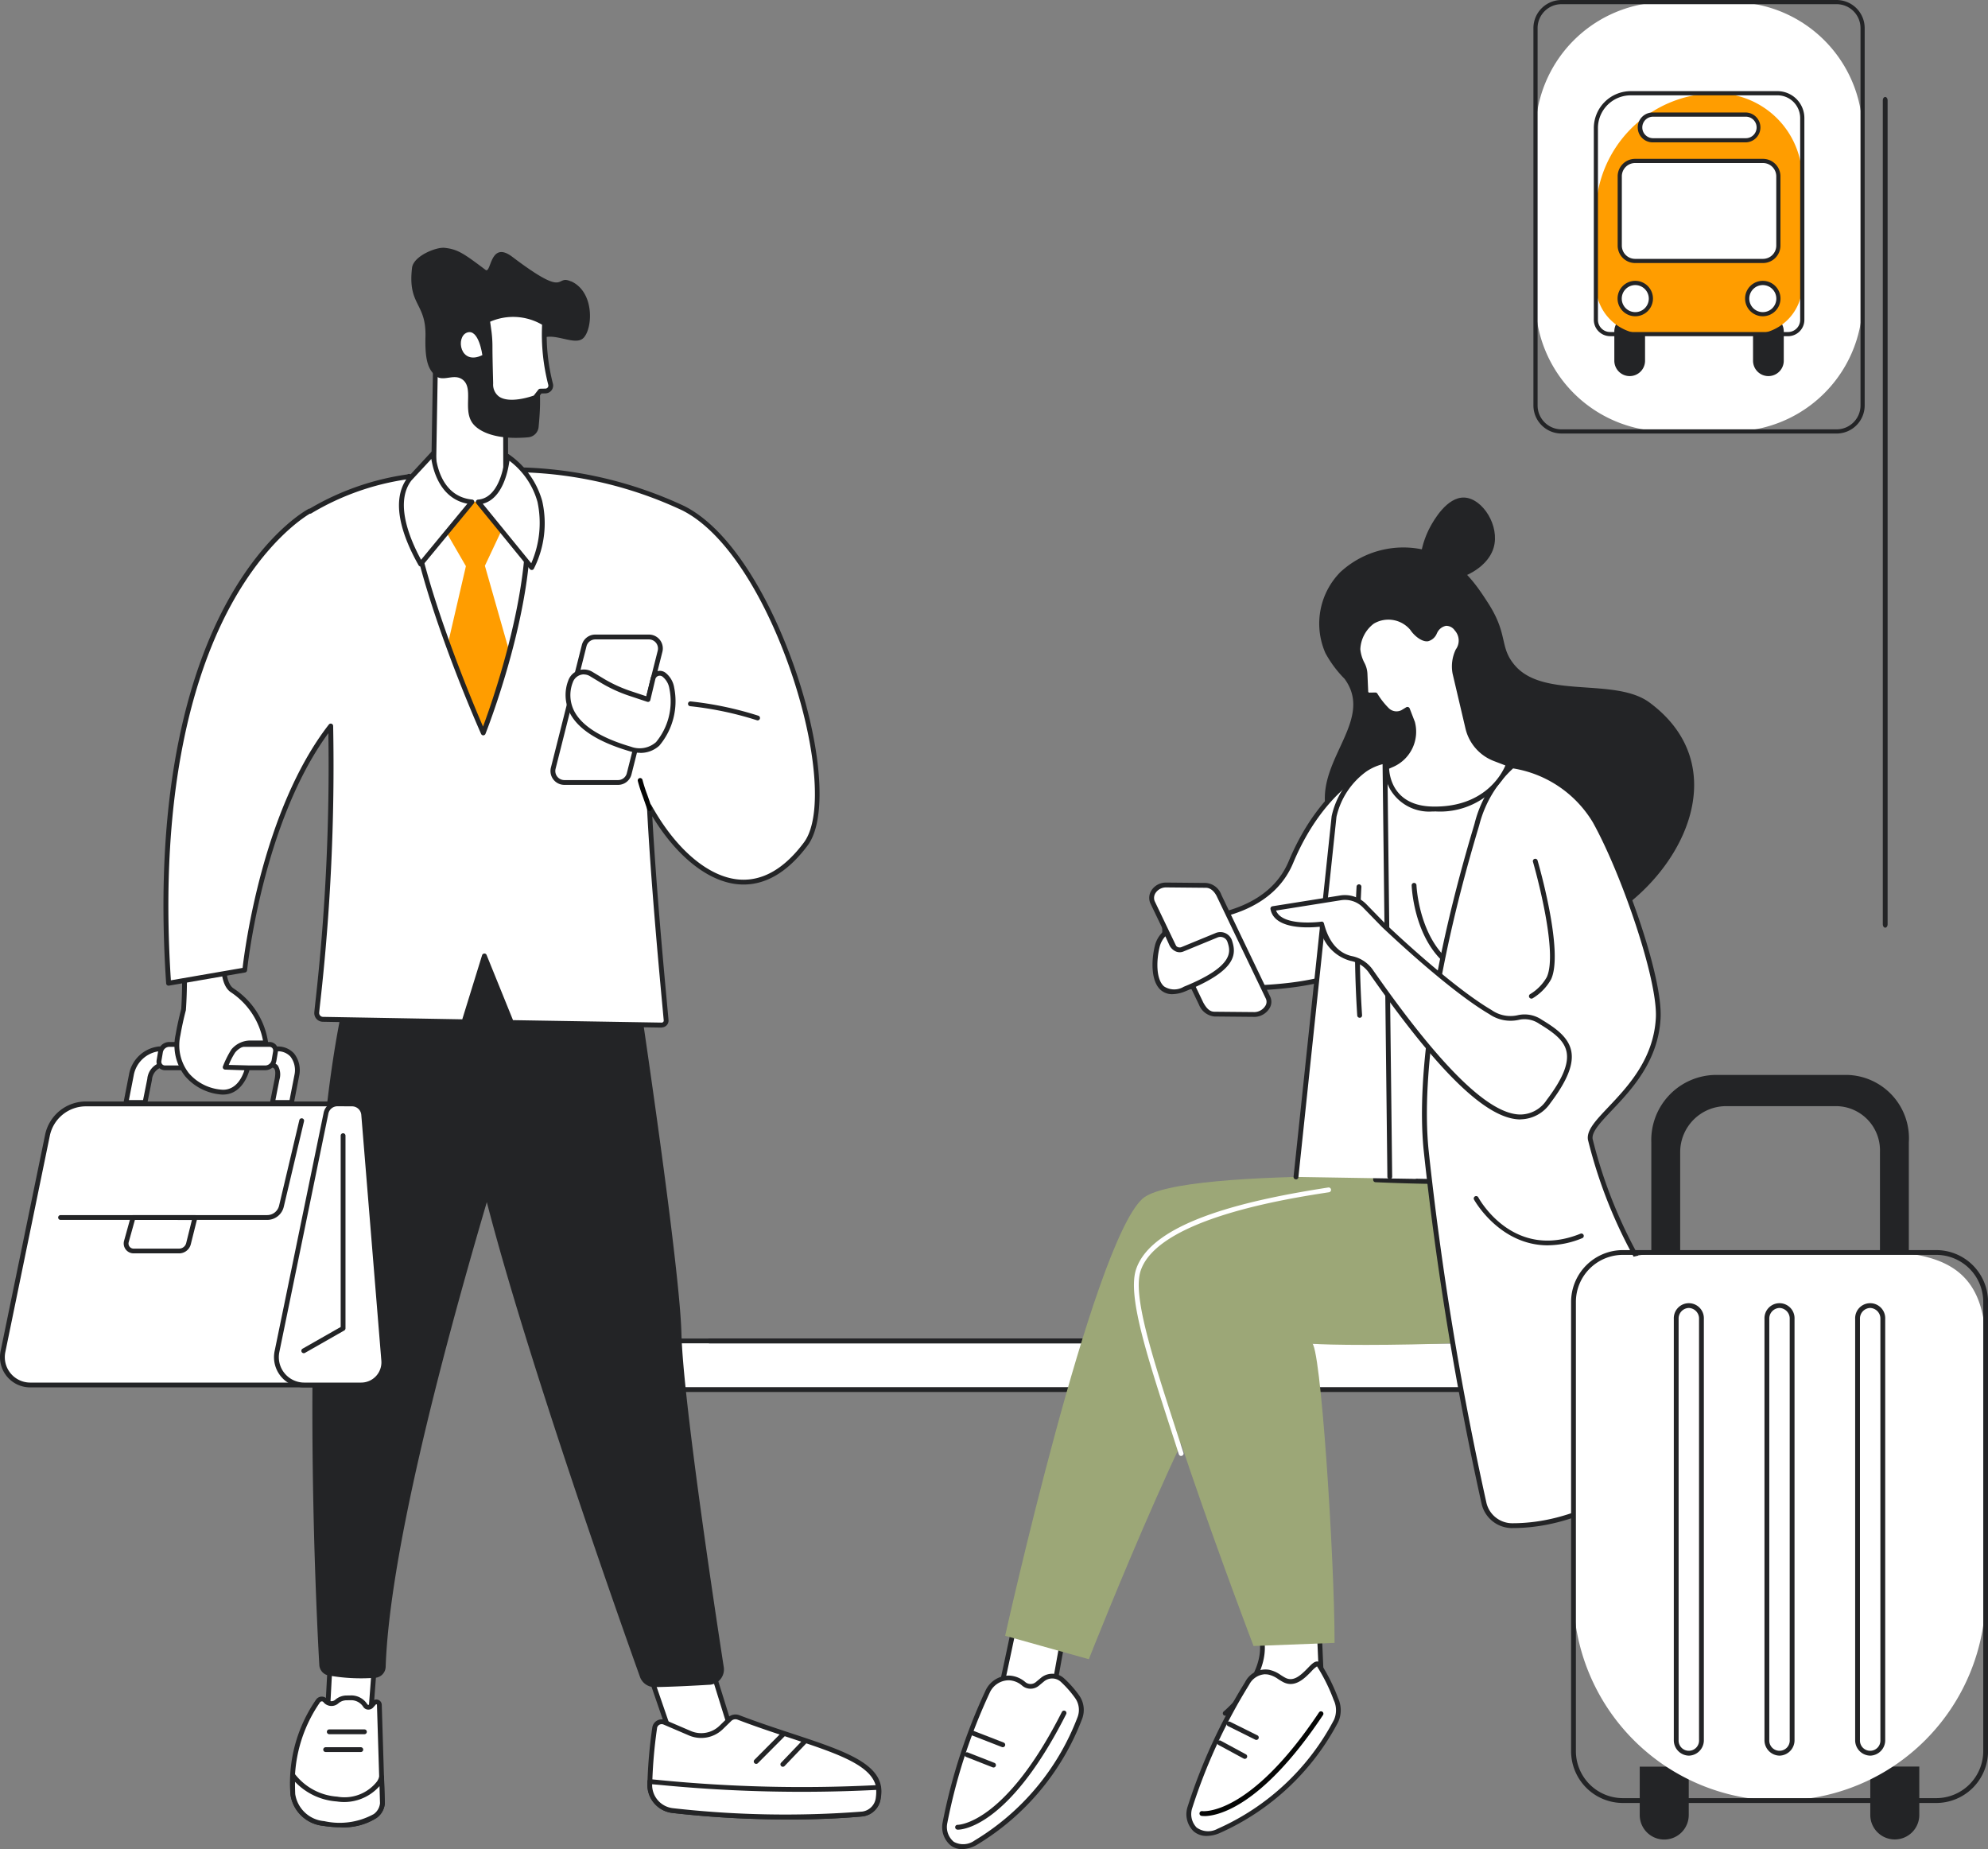 <svg xmlns="http://www.w3.org/2000/svg" width="153.077" height="142.375" viewBox="0 0 153.077 142.375">
  <rect x="0" y="0" width="153.077" height="142.375" fill="#808080" stroke="none"/>
  <g id="Group_14453" data-name="Group 14453" transform="translate(0 0)">
    <g id="Group_14595" data-name="Group 14595" transform="translate(0 0)">
      <path id="Path_1295" data-name="Path 1295" d="M394.57,84.268c-.1,0-.185-.112-.185-.25V20.558c0-.138.083-.25.185-.25s.185.112.185.25v63.46c0,.138-.083.25-.185.25" transform="translate(-249.408 -12.843)" fill="#232426"/>
      <rect id="Rectangle_296" data-name="Rectangle 296" width="103.492" height="3.744" transform="translate(49.225 103.246)" fill="#fff"/>
      <path id="Path_1296" data-name="Path 1296" d="M237.1,284.473H133.605a.181.181,0,0,1-.176-.185v-3.744a.181.181,0,0,1,.176-.185H237.1a.181.181,0,0,1,.176.185v3.744a.181.181,0,0,1-.176.185M133.781,284.1H236.921v-3.374H133.781Z" transform="translate(-84.38 -177.298)" fill="#232426"/>
      <path id="Path_1297" data-name="Path 1297" d="M210.223,280.729H148.306a.185.185,0,1,1,0-.371h61.916a.185.185,0,1,1,0,.371" transform="translate(-93.671 -177.298)" fill="#232426"/>
      <path id="Path_1298" data-name="Path 1298" d="M336.77,33.494h-5.08A10.053,10.053,0,0,1,321.637,23.44V10.49A10.053,10.053,0,0,1,331.69.437h5.08A10.053,10.053,0,0,1,346.823,10.49V23.44A10.053,10.053,0,0,1,336.77,33.494" transform="translate(-203.402 -0.276)" fill="#fff"/>
      <path id="Path_1299" data-name="Path 1299" d="M344.546,33.377H323.36a2.163,2.163,0,0,1-2.161-2.161V2.16A2.163,2.163,0,0,1,323.36,0h21.186a2.163,2.163,0,0,1,2.16,2.161V31.217a2.163,2.163,0,0,1-2.16,2.161M323.36.321a1.841,1.841,0,0,0-1.839,1.839V31.217a1.841,1.841,0,0,0,1.839,1.839h21.186a1.841,1.841,0,0,0,1.839-1.839V2.16A1.841,1.841,0,0,0,344.546.321Z" transform="translate(-203.125 0.001)" fill="#232426"/>
      <path id="Path_1300" data-name="Path 1300" d="M339.331,70.815h0a1.183,1.183,0,0,1-1.183-1.183v-2.26a1.183,1.183,0,1,1,2.366,0v2.26a1.183,1.183,0,0,1-1.183,1.183" transform="translate(-213.844 -41.858)" fill="#232426"/>
      <path id="Path_1301" data-name="Path 1301" d="M368.387,70.815h0a1.183,1.183,0,0,1-1.183-1.183v-2.26a1.183,1.183,0,1,1,2.366,0v2.26a1.183,1.183,0,0,1-1.183,1.183" transform="translate(-232.219 -41.858)" fill="#232426"/>
      <path id="Path_1302" data-name="Path 1302" d="M346.374,38.071h-8.3a3.8,3.8,0,0,1-3.8-3.8V28.812a9.284,9.284,0,0,1,9.284-9.284h0a6.61,6.61,0,0,1,6.609,6.61v8.138a3.8,3.8,0,0,1-3.795,3.8" transform="translate(-211.394 -12.349)" fill="#ff9d00"/>
      <path id="Path_1303" data-name="Path 1303" d="M348.8,37.955H335.1a1.259,1.259,0,0,1-1.257-1.257V21.933a2.846,2.846,0,0,1,2.843-2.843h11.3a2.073,2.073,0,0,1,2.07,2.07V36.7a1.259,1.259,0,0,1-1.257,1.257M336.681,19.412a2.524,2.524,0,0,0-2.521,2.521V36.7a.937.937,0,0,0,.936.936h13.7a.937.937,0,0,0,.936-.936V21.16a1.751,1.751,0,0,0-1.749-1.749Z" transform="translate(-211.118 -12.072)" fill="#232426"/>
      <path id="Path_1304" data-name="Path 1304" d="M350.313,41.408h-9.848a1.182,1.182,0,0,1-1.182-1.182V34.892a1.182,1.182,0,0,1,1.182-1.183h9.848a1.182,1.182,0,0,1,1.182,1.183v5.335a1.182,1.182,0,0,1-1.182,1.182" transform="translate(-214.561 -21.317)" fill="#fff"/>
      <path id="Path_1305" data-name="Path 1305" d="M350.037,41.292h-9.848a1.345,1.345,0,0,1-1.343-1.343V34.614a1.345,1.345,0,0,1,1.343-1.343h9.848a1.345,1.345,0,0,1,1.343,1.343v5.335a1.345,1.345,0,0,1-1.343,1.343m-9.848-7.7a1.023,1.023,0,0,0-1.022,1.022v5.335a1.023,1.023,0,0,0,1.022,1.022h9.848a1.023,1.023,0,0,0,1.022-1.022V34.614a1.023,1.023,0,0,0-1.022-1.022Z" transform="translate(-214.285 -21.04)" fill="#232426"/>
      <path id="Path_1306" data-name="Path 1306" d="M351.62,25.98h-7.145a.988.988,0,1,1,0-1.977h7.145a.988.988,0,1,1,0,1.977" transform="translate(-217.219 -15.179)" fill="#fff"/>
      <path id="Path_1307" data-name="Path 1307" d="M351.344,25.863H344.2a1.149,1.149,0,0,1,0-2.3h7.146a1.149,1.149,0,0,1,0,2.3M344.2,23.887a.828.828,0,0,0,0,1.655h7.146a.828.828,0,1,0,0-1.655Z" transform="translate(-216.943 -14.902)" fill="#232426"/>
      <path id="Path_1308" data-name="Path 1308" d="M341.671,60.468a1.2,1.2,0,1,1-1.2-1.2,1.2,1.2,0,0,1,1.2,1.2" transform="translate(-214.552 -37.48)" fill="#fff"/>
      <path id="Path_1309" data-name="Path 1309" d="M340.193,61.553a1.363,1.363,0,1,1,1.362-1.362,1.364,1.364,0,0,1-1.362,1.362m0-2.4a1.041,1.041,0,1,0,1.041,1.041,1.042,1.042,0,0,0-1.041-1.041" transform="translate(-214.276 -37.203)" fill="#232426"/>
      <path id="Path_1310" data-name="Path 1310" d="M368.385,60.468a1.2,1.2,0,1,1-1.2-1.2,1.2,1.2,0,0,1,1.2,1.2" transform="translate(-231.446 -37.48)" fill="#fff"/>
      <path id="Path_1311" data-name="Path 1311" d="M366.907,61.553a1.363,1.363,0,1,1,1.362-1.362,1.364,1.364,0,0,1-1.362,1.362m0-2.4a1.041,1.041,0,1,0,1.041,1.041,1.043,1.043,0,0,0-1.041-1.041" transform="translate(-231.17 -37.203)" fill="#232426"/>
      <path id="Path_1312" data-name="Path 1312" d="M210.069,336.609c.039.16-1.833,8.723-1.833,8.723l4.3-.72,1.3-7.24Z" transform="translate(-131.688 -212.871)" fill="#fff"/>
      <path id="Path_1313" data-name="Path 1313" d="M207.917,345.2a.185.185,0,0,1-.181-.225c.723-3.309,1.8-8.327,1.829-8.673a.185.185,0,0,1,.222-.192l3.764.763a.185.185,0,0,1,.146.214l-1.3,7.24a.185.185,0,0,1-.152.15l-4.3.72-.031,0m1.985-8.688c-.093.554-.448,2.337-1.745,8.275l3.9-.653L213.3,337.2Z" transform="translate(-131.369 -212.552)" fill="#232426"/>
      <path id="Path_1314" data-name="Path 1314" d="M203.977,351.671a1.859,1.859,0,0,0-1.118-.458,1.788,1.788,0,0,0-1.677,1.084,43.847,43.847,0,0,0-3.269,10.05c-.2,1.334.81,2.419,2.378,1.545a19.186,19.186,0,0,0,8-9.578,1.759,1.759,0,0,0-.214-1.669,8.374,8.374,0,0,0-1.13-1.274,1.176,1.176,0,0,0-1.532-.025l-.4.332a.809.809,0,0,1-1.038-.007" transform="translate(-125.145 -222.018)" fill="#fff"/>
      <path id="Path_1315" data-name="Path 1315" d="M198.914,364.071a1.464,1.464,0,0,1-.842-.253,1.838,1.838,0,0,1-.66-1.82,43.77,43.77,0,0,1,3.283-10.1,1.978,1.978,0,0,1,1.854-1.192,2.046,2.046,0,0,1,1.229.5h0a.627.627,0,0,0,.8.006l.4-.332a1.354,1.354,0,0,1,1.773.03,8.445,8.445,0,0,1,1.156,1.3,1.937,1.937,0,0,1,.237,1.845,19.307,19.307,0,0,1-8.086,9.673,2.365,2.365,0,0,1-1.149.34m3.558-13a1.618,1.618,0,0,0-1.44.976,43.4,43.4,0,0,0-3.254,10,1.475,1.475,0,0,0,.5,1.462,1.5,1.5,0,0,0,1.6-.105,18.918,18.918,0,0,0,7.92-9.482,1.566,1.566,0,0,0-.191-1.494,8.069,8.069,0,0,0-1.1-1.246.985.985,0,0,0-1.291-.019l-.4.332a1,1,0,0,1-1.275-.009,1.656,1.656,0,0,0-1.007-.415h-.06" transform="translate(-124.826 -221.696)" fill="#232426"/>
      <path id="Path_1316" data-name="Path 1316" d="M200.276,367.448h-.021a.185.185,0,0,1,.012-.37c.046,0,3.646-.033,8.027-8.693a.185.185,0,1,1,.331.167c-4.394,8.684-8.012,8.9-8.35,8.9" transform="translate(-126.528 -226.577)" fill="#232426"/>
      <path id="Path_1317" data-name="Path 1317" d="M204.279,368.177a.184.184,0,0,1-.068-.013l-2.039-.8a.185.185,0,1,1,.136-.344l2.039.8a.185.185,0,0,1-.068.358" transform="translate(-127.779 -232.091)" fill="#232426"/>
      <path id="Path_1318" data-name="Path 1318" d="M205.617,363.711a.188.188,0,0,1-.067-.012l-2.392-.931a.185.185,0,1,1,.134-.345l2.392.93a.185.185,0,0,1-.067.358" transform="translate(-128.402 -229.187)" fill="#232426"/>
      <path id="Path_1319" data-name="Path 1319" d="M259.037,336.546a18.854,18.854,0,0,1,.457,2.764c.31,2.822-2.849,5.436-2.849,5.436l7.483-1.009-.286-6.532Z" transform="translate(-162.302 -212.831)" fill="#fff"/>
      <path id="Path_1320" data-name="Path 1320" d="M256.326,344.612a.185.185,0,0,1-.118-.328c.03-.025,3.078-2.584,2.782-5.273a19.993,19.993,0,0,0-.443-2.714.178.178,0,0,1,.019-.185.187.187,0,0,1,.177-.069l4.8.66a.185.185,0,0,1,.16.175l.286,6.532a.185.185,0,0,1-.16.192l-7.482,1.009h-.025m2.64-8.164a24.351,24.351,0,0,1,.392,2.523c.248,2.257-1.591,4.339-2.469,5.193l6.727-.907-.272-6.208Z" transform="translate(-161.983 -212.512)" fill="#232426"/>
      <path id="Path_1321" data-name="Path 1321" d="M256.382,349.733a4,4,0,0,0-1.2-.6,1.585,1.585,0,0,0-1.656.868,43.132,43.132,0,0,0-4.4,9.542c-.348,1.3.53,2.495,2.192,1.824a18.909,18.909,0,0,0,9.066-8.485,2.042,2.042,0,0,0-.022-1.678,13.5,13.5,0,0,0-1.322-2.649c-.387-.437-1.359,1.856-2.654,1.174" transform="translate(-157.497 -220.392)" fill="#fff"/>
      <path id="Path_1322" data-name="Path 1322" d="M250.1,361.431a1.512,1.512,0,0,1-1.03-.371,1.841,1.841,0,0,1-.446-1.88,43.059,43.059,0,0,1,4.424-9.589,1.756,1.756,0,0,1,1.845-.955,2.4,2.4,0,0,1,.906.406c.112.071.228.145.348.208.615.323,1.146-.143,1.727-.74.289-.3.5-.512.725-.512h.008a.332.332,0,0,1,.246.118,13.613,13.613,0,0,1,1.358,2.708,2.194,2.194,0,0,1,.012,1.828,19.029,19.029,0,0,1-9.16,8.571,2.6,2.6,0,0,1-.965.207m4.5-12.45a1.46,1.46,0,0,0-1.23.8,42.674,42.674,0,0,0-4.384,9.494,1.477,1.477,0,0,0,.334,1.507,1.508,1.508,0,0,0,1.61.1,18.639,18.639,0,0,0,8.971-8.4,1.828,1.828,0,0,0-.032-1.529,13.645,13.645,0,0,0-1.278-2.579,2.233,2.233,0,0,0-.446.4c-.5.512-1.254,1.287-2.165.809-.134-.071-.257-.148-.375-.224a2.075,2.075,0,0,0-.769-.353,1.452,1.452,0,0,0-.237-.02" transform="translate(-157.178 -220.074)" fill="#232426"/>
      <path id="Path_1323" data-name="Path 1323" d="M251.619,366.489a1.425,1.425,0,0,1-.211-.013.185.185,0,0,1,.058-.366c.047.007,3.636.419,8.988-7.6a.185.185,0,1,1,.308.205c-4.846,7.266-8.274,7.778-9.143,7.778" transform="translate(-158.891 -226.665)" fill="#050605"/>
      <path id="Path_1324" data-name="Path 1324" d="M257.085,365.947a.185.185,0,0,1-.088-.022l-1.939-1.05a.185.185,0,1,1,.176-.326l1.939,1.05a.185.185,0,0,1-.088.348" transform="translate(-161.236 -230.526)" fill="#232426"/>
      <path id="Path_1325" data-name="Path 1325" d="M259.235,361.99a.184.184,0,0,1-.082-.019l-2.1-1.045a.185.185,0,1,1,.165-.332l2.1,1.045a.185.185,0,0,1-.083.351" transform="translate(-162.496 -228.027)" fill="#232426"/>
      <path id="Path_1326" data-name="Path 1326" d="M250.157,246.559s-26.193-1.137-29.056,1.522c-3.884,3.607-10.557,33.634-10.557,33.634l6.443,1.806s9.707-24.643,12.113-24.643,25.083-.809,25.083-.809Z" transform="translate(-133.147 -155.771)" fill="#9ca777"/>
      <path id="Path_1327" data-name="Path 1327" d="M272.816,244.724s3.454,10.141.705,11.991-22.564,1.692-21.877,1.461,1.772,16.6,1.772,23.079l-6.239.241s-9.943-26.037-8.871-28.945c1.917-5.2,16.676-6.393,21.4-7.088.973-.143,13.11-.739,13.11-.739" transform="translate(-150.653 -154.763)" fill="#9ca777"/>
      <path id="Path_1328" data-name="Path 1328" d="M241.157,269.392a.185.185,0,0,1-.176-.129q-.337-1.051-.666-2.065c-1.839-5.684-3.292-10.173-2.628-12.176,1.254-3.786,9.048-5.407,14.8-6.3a.185.185,0,1,1,.057.366c-3.259.5-13.178,2.038-14.506,6.047-.626,1.888.883,6.549,2.629,11.946q.328,1.013.666,2.066a.185.185,0,0,1-.12.233.189.189,0,0,1-.057.009" transform="translate(-150.209 -157.292)" fill="#fff"/>
      <path id="Path_1329" data-name="Path 1329" d="M278.022,116.542a7.15,7.15,0,0,1,6.546-1.644c2.568.632,3.863,2.634,4.777,4.045,1.615,2.5.835,3.4,2.1,4.849,2.248,2.568,7.7.868,10.354,2.84,6.378,4.738,2.9,12.57-2.752,16.267-3.771,2.465-8.9,1.04-10.295.652-4.235-1.177-11.252-3.484-11.932-8.993-.457-3.7,3.74-6.673,1.485-9.761a8.666,8.666,0,0,1-1.476-1.983,5.648,5.648,0,0,1,1.189-6.272" transform="translate(-174.772 -72.532)" fill="#232426"/>
      <path id="Path_1330" data-name="Path 1330" d="M298.038,110.348c-.965-.705-.354-2.785.263-3.907.232-.421,1.267-2.3,2.629-2.229,1.4.075,2.738,2.191,2.239,3.866-.624,2.1-4,3.1-5.131,2.27" transform="translate(-188.16 -65.902)" fill="#232426"/>
      <path id="Path_1331" data-name="Path 1331" d="M292.941,162.1s4.844-2.123,7.768,18c0,0-5.015,10.821-5.1,12.342s-13.278.86-13.278.86l-.3-22.664-3.076-.148.659-5.324a5.3,5.3,0,0,1,3.3-3.082Z" transform="translate(-176.407 -102.473)" fill="#fff"/>
      <path id="Path_1332" data-name="Path 1332" d="M287.929,193.32c-3.036,0-5.9-.142-5.929-.143a.185.185,0,0,1-.176-.182l-.3-22.49-2.9-.14a.185.185,0,0,1-.175-.208l.659-5.324a.149.149,0,0,1,0-.025,5.467,5.467,0,0,1,3.413-3.209.191.191,0,0,1,.063-.011l10,.011a1.953,1.953,0,0,1,1.552.254c1.9,1.055,4.558,5.018,6.432,17.91a.184.184,0,0,1-.015.1c-1.729,3.732-5.018,11.1-5.087,12.274-.019.336-.065,1.124-6.855,1.175l-.687,0m-5.737-.505c.723.033,3.583.153,6.423.132,6.131-.046,6.48-.7,6.487-.826.088-1.5,4.683-11.462,5.1-12.359-1.941-13.315-4.723-16.723-6.21-17.57a1.554,1.554,0,0,0-1.294-.237.2.2,0,0,1-.072.015l-10-.011a5.081,5.081,0,0,0-3.146,2.932L278.839,170l2.877.138a.185.185,0,0,1,.176.183Z" transform="translate(-176.088 -102.155)" fill="#232426"/>
      <path id="Path_1333" data-name="Path 1333" d="M260.888,159.415s-.042.011-.122.037c-.732.24-4.612,1.762-7.117,7.744-2.16,5.16-9.734,4.415-9.734,4.415l.063,4.988s11.955,1.478,15.716-2.149c.235-.227,1.194-15.034,1.194-15.034" transform="translate(-154.251 -100.814)" fill="#fff"/>
      <path id="Path_1334" data-name="Path 1334" d="M249.1,176.772a48.772,48.772,0,0,1-5.46-.308.185.185,0,0,1-.162-.182l-.062-4.988a.186.186,0,0,1,.2-.187c.075.007,7.463.67,9.545-4.3,2.531-6.045,6.467-7.6,7.23-7.848.086-.028.133-.04.133-.04a.185.185,0,0,1,.231.192c0,.037-.243,3.745-.509,7.433-.543,7.531-.653,7.637-.741,7.722-2.122,2.047-6.707,2.508-10.408,2.508m-5.254-.658c1.427.156,11.93,1.177,15.378-2.092.185-.657.777-8.985,1.146-14.665-.988.361-4.524,2-6.865,7.591-1.985,4.741-8.475,4.613-9.717,4.542Z" transform="translate(-153.932 -100.495)" fill="#232426"/>
      <path id="Path_1335" data-name="Path 1335" d="M271.458,191.428l2.932-27.757a6.11,6.11,0,0,1,2.387-3.621,4.2,4.2,0,0,1,1.528-.636s2.368,31.016,2.377,32.166Z" transform="translate(-171.669 -100.813)" fill="#fff"/>
      <path id="Path_1336" data-name="Path 1336" d="M271.14,191.295h-.02a.185.185,0,0,1-.164-.2l2.932-27.757a6.244,6.244,0,0,1,2.468-3.755,4.4,4.4,0,0,1,1.6-.664.185.185,0,0,1,.221.18c0,.308.364,30.857.372,31.994a.186.186,0,0,1-.184.187h0a.185.185,0,0,1-.185-.184c-.008-1.084-.336-28.932-.37-31.764a4.044,4.044,0,0,0-1.243.559,5.919,5.919,0,0,0-2.307,3.494l-2.932,27.749a.185.185,0,0,1-.184.166" transform="translate(-171.351 -100.494)" fill="#232426"/>
      <path id="Path_1337" data-name="Path 1337" d="M299.335,191.817a.186.186,0,0,1-.086-.021c-3.333-1.756-3.546-6.479-3.553-6.679a.185.185,0,1,1,.37-.014c0,.047.214,4.709,3.355,6.365a.185.185,0,0,1-.086.349" transform="translate(-186.997 -116.946)" fill="#232426"/>
      <path id="Path_1338" data-name="Path 1338" d="M305.112,160.416a8.944,8.944,0,0,1,6.353,4.252c2.114,3.788,5.046,12.058,4.878,15.165-.285,5.274-5.481,7.667-5.232,9.335a36.728,36.728,0,0,0,4.264,10.28c2.531,4.409,3.111,13.7,2.7,13.963-2.78,1.784-7.281,5.5-12.965,5.5a2.239,2.239,0,0,1-2.188-1.763,248.91,248.91,0,0,1-4.458-27.252c-.912-9.644,3.59-23.8,3.924-24.993a8.849,8.849,0,0,1,2.724-4.49" transform="translate(-188.67 -101.447)" fill="#fff"/>
      <path id="Path_1339" data-name="Path 1339" d="M304.8,218.781H304.8a2.412,2.412,0,0,1-2.369-1.909,247.43,247.43,0,0,1-4.461-27.274c-.549-5.8.8-14.543,3.8-24.618.062-.208.107-.358.13-.442a8.963,8.963,0,0,1,2.791-4.588.187.187,0,0,1,.132-.036,9.212,9.212,0,0,1,6.5,4.346c2.061,3.694,5.077,12,4.9,15.266-.179,3.317-2.242,5.5-3.747,7.088-.877.926-1.569,1.658-1.486,2.209a36.654,36.654,0,0,0,4.241,10.215c1.457,2.538,2.177,6.479,2.476,8.6.241,1.709.6,5.33.162,5.609-.4.256-.839.555-1.3.873-2.885,1.966-6.837,4.659-11.754,4.659m.051-58.489a8.934,8.934,0,0,0-2.6,4.345c-.024.086-.069.237-.132.448-2.986,10.031-4.331,18.724-3.786,24.478a247.068,247.068,0,0,0,4.455,27.229,2.044,2.044,0,0,0,2.007,1.618h.006c4.8,0,8.7-2.655,11.546-4.594.457-.311.889-.606,1.284-.861.254-.665-.278-9.46-2.731-13.733a37.053,37.053,0,0,1-4.287-10.345c-.109-.729.6-1.48,1.583-2.518,1.467-1.55,3.475-3.672,3.647-6.854.158-2.934-2.646-11.107-4.855-15.065a8.8,8.8,0,0,0-6.137-4.148" transform="translate(-188.357 -101.128)" fill="#232426"/>
      <path id="Path_1340" data-name="Path 1340" d="M320.45,190.65a.185.185,0,0,1-.1-.34A3.592,3.592,0,0,0,321.636,189c.93-2-1.038-8.8-1.058-8.868a.185.185,0,1,1,.355-.1c.083.285,2.027,7.008,1.038,9.129a3.938,3.938,0,0,1-1.42,1.465.188.188,0,0,1-.1.03" transform="translate(-202.535 -113.764)" fill="#232426"/>
      <path id="Path_1341" data-name="Path 1341" d="M284.178,195.494a.185.185,0,0,1-.185-.172,83.111,83.111,0,0,1-.052-9.927.188.188,0,0,1,.2-.172.186.186,0,0,1,.172.2,82.712,82.712,0,0,0,.052,9.876.185.185,0,0,1-.172.2h-.013" transform="translate(-179.485 -117.134)" fill="#232426"/>
      <path id="Path_1342" data-name="Path 1342" d="M314.409,254.3c-3.726,0-5.663-3.476-5.686-3.519a.185.185,0,0,1,.326-.177c.109.2,2.726,4.878,7.869,2.8a.185.185,0,1,1,.139.343,7.035,7.035,0,0,1-2.646.55" transform="translate(-195.221 -158.417)" fill="#232426"/>
      <path id="Path_1343" data-name="Path 1343" d="M249.137,195.32l-3.078-.029c-.488,0-.786-.371-1.03-.808l-3.751-7.821a1.022,1.022,0,0,1,1.033-1.316l3.079.029a1.206,1.206,0,0,1,1.029.808L250.17,194c.318.6-.343,1.317-1.033,1.316" transform="translate(-152.544 -117.212)" fill="#fff"/>
      <path id="Path_1344" data-name="Path 1344" d="M248.823,195.187h0l-3.078-.029a1.433,1.433,0,0,1-1.19-.9l-3.756-7.831a1.061,1.061,0,0,1,.112-1.009,1.328,1.328,0,0,1,1.086-.572h0l3.079.029a1.375,1.375,0,0,1,1.2.917l3.749,7.817a.931.931,0,0,1-.052.929,1.387,1.387,0,0,1-1.146.652m0-.371h0a1.017,1.017,0,0,0,.829-.473.574.574,0,0,0,.039-.571l-3.754-7.827c-.075-.168-.355-.7-.863-.7l-3.079-.029h0a.965.965,0,0,0-.778.41.682.682,0,0,0-.079.653l3.745,7.809c.277.5.529.7.863.7Z" transform="translate(-152.229 -116.894)" fill="#232426"/>
      <path id="Path_1345" data-name="Path 1345" d="M242.771,195.269l.4.871a.679.679,0,0,0,.9.423l2.553-1.05a.76.76,0,0,1,1.048.444c.291.884.476,2.078-3.473,3.679-2.413.978-2.5-1.671-2.105-3.286a1.987,1.987,0,0,1,.683-1.081" transform="translate(-152.983 -123.488)" fill="#fff"/>
      <path id="Path_1346" data-name="Path 1346" d="M242.943,199.715a1.321,1.321,0,0,1-.893-.315c-.736-.636-.761-2.172-.459-3.412a2.17,2.17,0,0,1,.755-1.188.188.188,0,0,1,.156-.028.186.186,0,0,1,.121.1l.4.871a.637.637,0,0,0,.339.348.385.385,0,0,0,.311-.015l2.563-1.054a.944.944,0,0,1,1.294.557c.346,1.049.383,2.3-3.58,3.909a2.707,2.707,0,0,1-1,.225m-.551-4.455a1.854,1.854,0,0,0-.441.815c-.267,1.094-.273,2.514.342,3.044a1.426,1.426,0,0,0,1.514.027c3.973-1.61,3.594-2.762,3.367-3.45a.56.56,0,0,0-.316-.343.579.579,0,0,0-.476.009l-2.563,1.054a.747.747,0,0,1-.59.024,1,1,0,0,1-.547-.544Z" transform="translate(-152.666 -123.169)" fill="#232426"/>
      <path id="Path_1347" data-name="Path 1347" d="M275.155,190.129s4.944,4.758,8.217,6.678c1.964,1.152,2.231-.237,3.86.75,2.192,1.329,3.368,2.495.615,6.132-2.34,3.092-6.46.328-13.725-10.091a2.426,2.426,0,0,0-1.478-.921c-.728-.163-1.786-.739-2.273-2.651,0,0-3.444.489-3.747-1.19l5.171-.823a2.125,2.125,0,0,1,1.893.61Z" transform="translate(-168.612 -118.878)" fill="#fff"/>
      <path id="Path_1348" data-name="Path 1348" d="M285.376,204.748h-.055c-2.592-.05-6.3-3.661-11.67-11.363a2.23,2.23,0,0,0-1.367-.846,3.265,3.265,0,0,1-2.37-2.628c-.717.077-3.5.269-3.793-1.36a.185.185,0,0,1,.153-.216l5.172-.823a2.3,2.3,0,0,1,2.055.664l1.464,1.5c.125.121,4.989,4.778,8.181,6.65a2.522,2.522,0,0,0,2,.4,2.359,2.359,0,0,1,1.867.347c1.034.626,2.06,1.33,2.27,2.424.194,1.013-.316,2.277-1.6,3.978a2.83,2.83,0,0,1-2.3,1.266m-15.324-15.227a.186.186,0,0,1,.179.14c.455,1.786,1.412,2.354,2.134,2.516a2.592,2.592,0,0,1,1.589,1c5.224,7.492,8.944,11.157,11.374,11.2a2.438,2.438,0,0,0,2.052-1.119c1.22-1.612,1.707-2.782,1.535-3.685-.164-.857-.893-1.447-2.1-2.177a2,2,0,0,0-1.617-.3,2.89,2.89,0,0,1-2.24-.451c-3.255-1.909-8.2-6.657-8.252-6.7l0,0-1.466-1.506a1.939,1.939,0,0,0-1.728-.557l-4.97.791c.493,1.263,3.456.861,3.487.856l.026,0" transform="translate(-168.293 -118.559)" fill="#232426"/>
      <path id="Path_1349" data-name="Path 1349" d="M287.879,136.644a1.034,1.034,0,0,1-1.191-.182,6.089,6.089,0,0,1-.908-1.156l-.458.01a.27.27,0,0,1-.275-.258l-.061-1.382a1.8,1.8,0,0,0-.2-.736,3.052,3.052,0,0,1-.344-1.129,2.77,2.77,0,0,1,1.138-2.155,2.365,2.365,0,0,1,3.048.542c.329.5.864.85,1.188.793.3-.054.429-.315.58-.585a.931.931,0,0,1,1.645-.181,1.347,1.347,0,0,1,.1,1.668,2.851,2.851,0,0,0-.229,1.732l.992,4.225a3.366,3.366,0,0,0,2.073,2.374l1.061.407s-1.172,3.557-5.868,3.456a3.232,3.232,0,0,1-3.513-3.221l.471-.208a2.767,2.767,0,0,0,1.523-3.219l-.395-1.022Z" transform="translate(-179.876 -81.794)" fill="#fff"/>
      <path id="Path_1350" data-name="Path 1350" d="M290.041,143.952l-.2,0a3.481,3.481,0,0,1-3.259-1.737,3.68,3.68,0,0,1-.435-1.674.185.185,0,0,1,.111-.165l.471-.208a2.589,2.589,0,0,0,1.42-3l-.31-.8-.185.112-.013.007a1.216,1.216,0,0,1-1.405-.217,6.318,6.318,0,0,1-.879-1.1l-.353.007a.456.456,0,0,1-.464-.435l-.061-1.382a1.619,1.619,0,0,0-.181-.66,3.253,3.253,0,0,1-.364-1.2,2.93,2.93,0,0,1,1.242-2.336,2.526,2.526,0,0,1,3.284.605c.3.456.779.752,1,.713.189-.033.279-.182.421-.441l.029-.052a1.313,1.313,0,0,1,.956-.7,1.139,1.139,0,0,1,.993.487,1.53,1.53,0,0,1,.121,1.876,2.669,2.669,0,0,0-.212,1.6l.992,4.225a3.178,3.178,0,0,0,1.959,2.243l1.061.407a.185.185,0,0,1,.11.231,5.91,5.91,0,0,1-5.851,3.586m-3.518-3.289c.027.555.321,2.852,3.33,2.916,3.971.086,5.331-2.474,5.624-3.164l-.888-.34a3.549,3.549,0,0,1-2.187-2.505l-.992-4.225a3.006,3.006,0,0,1,.247-1.863,1.155,1.155,0,0,0-.078-1.46.8.8,0,0,0-.674-.357.957.957,0,0,0-.668.508l-.028.051a1.01,1.01,0,0,1-.681.626c-.444.079-1.048-.382-1.374-.873a2.2,2.2,0,0,0-2.813-.478,2.607,2.607,0,0,0-1.035,1.973,2.892,2.892,0,0,0,.325,1.06,1.983,1.983,0,0,1,.221.812l.061,1.382a.085.085,0,0,0,.086.081l.459-.009a.183.183,0,0,1,.162.089,5.939,5.939,0,0,0,.88,1.121.844.844,0,0,0,.971.151l.367-.223a.186.186,0,0,1,.269.092l.395,1.022a.165.165,0,0,1,.008.026,2.956,2.956,0,0,1-1.629,3.429Zm1.037-4.341h0Z" transform="translate(-179.558 -81.472)" fill="#232426"/>
      <path id="Path_1351" data-name="Path 1351" d="M348.117,251.444v-20.4a3.543,3.543,0,0,1,3.471-3.5H360.2a3.4,3.4,0,0,1,3.3,3.5v20.4h2.223V230.332a4.879,4.879,0,0,0-4.768-5.193H350.836a5.017,5.017,0,0,0-4.942,5.193v21.111Z" transform="translate(-218.742 -142.377)" fill="#232426"/>
      <path id="Path_1352" data-name="Path 1352" d="M345.355,375.635h0a1.887,1.887,0,0,1-1.887-1.887v-3.725h3.774v3.725a1.887,1.887,0,0,1-1.887,1.887" transform="translate(-217.208 -234.002)" fill="#232426"/>
      <path id="Path_1353" data-name="Path 1353" d="M393.649,375.617h0a1.887,1.887,0,0,1-1.887-1.887v-3.725h3.774v3.725a1.887,1.887,0,0,1-1.887,1.887" transform="translate(-247.749 -233.991)" fill="#232426"/>
      <path id="Path_1354" data-name="Path 1354" d="M345.449,304.515h0a15.868,15.868,0,0,1-15.868-15.868V269.531c0-8.764,7.1-7.211,15.868-7.211s15.868-1.553,15.868,7.211v19.116a15.868,15.868,0,0,1-15.868,15.868" transform="translate(-208.426 -165.884)" fill="#fff"/>
      <path id="Path_1355" data-name="Path 1355" d="M357.2,304.4h-24.13a3.993,3.993,0,0,1-3.988-3.988V265.821a3.993,3.993,0,0,1,3.988-3.989H357.2a3.993,3.993,0,0,1,3.988,3.989V300.41A3.993,3.993,0,0,1,357.2,304.4m-24.13-42.2a3.622,3.622,0,0,0-3.618,3.618V300.41a3.622,3.622,0,0,0,3.618,3.618H357.2a3.622,3.622,0,0,0,3.618-3.618V265.821A3.622,3.622,0,0,0,357.2,262.2Z" transform="translate(-208.107 -165.582)" fill="#232426"/>
      <path id="Path_1356" data-name="Path 1356" d="M351.764,307.78a1.186,1.186,0,0,1-1.157-1.211V274.15a1.158,1.158,0,1,1,2.314,0v32.419a1.186,1.186,0,0,1-1.158,1.211m0-34.469a.815.815,0,0,0-.786.839v32.419a.788.788,0,1,0,1.573,0V274.15a.815.815,0,0,0-.787-.839" transform="translate(-221.723 -172.606)" fill="#232426"/>
      <path id="Path_1357" data-name="Path 1357" d="M370.757,307.78a1.186,1.186,0,0,1-1.157-1.211V274.15a1.158,1.158,0,1,1,2.314,0v32.419a1.186,1.186,0,0,1-1.158,1.211m0-34.469a.815.815,0,0,0-.786.839v32.419a.788.788,0,1,0,1.573,0V274.15a.815.815,0,0,0-.787-.839" transform="translate(-233.734 -172.606)" fill="#232426"/>
      <path id="Path_1358" data-name="Path 1358" d="M389.751,307.78a1.186,1.186,0,0,1-1.157-1.211V274.15a1.158,1.158,0,1,1,2.314,0v32.419a1.186,1.186,0,0,1-1.158,1.211m0-34.469a.815.815,0,0,0-.786.839v32.419a.788.788,0,1,0,1.573,0V274.15a.815.815,0,0,0-.787-.839" transform="translate(-245.746 -172.606)" fill="#232426"/>
      <path id="Path_1359" data-name="Path 1359" d="M131.934,336.405l3.34,9.7,4.666-.24-3.333-10.722Z" transform="translate(-83.435 -211.942)" fill="#fff"/>
      <path id="Path_1360" data-name="Path 1360" d="M134.956,345.97a.185.185,0,0,1-.175-.125l-3.34-9.7a.185.185,0,0,1,.127-.239l4.673-1.263a.185.185,0,0,1,.225.124L139.8,345.49a.185.185,0,0,1-.167.24l-4.666.24h-.01m-3.1-9.757,3.23,9.38,4.288-.221-3.209-10.324Z" transform="translate(-83.116 -211.623)" fill="#232426"/>
      <path id="Path_1361" data-name="Path 1361" d="M136.488,360.446a36.9,36.9,0,0,0-.373,4.369,1.99,1.99,0,0,0,1.738,1.99,77.575,77.575,0,0,0,14.645.264,1.407,1.407,0,0,0,1.215-1.242c.616-3.141-4.817-3.911-10.774-6.189a.641.641,0,0,0-.677.138l-.642.626a2.214,2.214,0,0,1-2.419.45l-1.953-.838a.549.549,0,0,0-.759.432" transform="translate(-86.078 -227.407)" fill="#fff"/>
      <path id="Path_1362" data-name="Path 1362" d="M146.509,367.172a77.051,77.051,0,0,1-9-.5,2.175,2.175,0,0,1-1.9-2.176,37.124,37.124,0,0,1,.376-4.392.734.734,0,0,1,1.016-.576l1.953.838a2.025,2.025,0,0,0,2.217-.413l.642-.626a.829.829,0,0,1,.872-.179c1.391.532,2.728.973,4.021,1.4,4.28,1.412,7.372,2.432,6.869,5a1.6,1.6,0,0,1-1.379,1.391c-1.848.169-3.8.236-5.687.236m-10.157-7.018a36.787,36.787,0,0,0-.372,4.345,1.8,1.8,0,0,0,1.577,1.8,76.752,76.752,0,0,0,14.6.264,1.214,1.214,0,0,0,1.05-1.093c.44-2.245-2.522-3.222-6.621-4.575-1.3-.428-2.638-.87-4.037-1.406a.456.456,0,0,0-.481.1l-.643.626a2.394,2.394,0,0,1-2.621.488l-1.953-.838a.36.36,0,0,0-.319.017.364.364,0,0,0-.183.27" transform="translate(-85.759 -227.089)" fill="#232426"/>
      <path id="Path_1363" data-name="Path 1363" d="M136.119,373.136s0,.163,0,.242a1.99,1.99,0,0,0,1.738,1.99,77.574,77.574,0,0,0,14.645.264,1.407,1.407,0,0,0,1.215-1.242,4.135,4.135,0,0,0,.022-.8l-.386.02a112.081,112.081,0,0,1-16.487-.4Z" transform="translate(-86.078 -235.97)" fill="#fff"/>
      <path id="Path_1364" data-name="Path 1364" d="M146.509,375.734a77.045,77.045,0,0,1-9-.5,2.174,2.174,0,0,1-1.9-2.176c0-.079,0-.243,0-.243a.185.185,0,0,1,.062-.135.18.18,0,0,1,.141-.046l.742.073a112.266,112.266,0,0,0,16.46.4l.386-.019a.182.182,0,0,1,.194.173,4.247,4.247,0,0,1-.025.852,1.6,1.6,0,0,1-1.38,1.391c-1.848.169-3.8.236-5.686.236m-10.528-2.713c0,.015,0,.028,0,.04a1.8,1.8,0,0,0,1.577,1.8,76.819,76.819,0,0,0,14.6.264,1.216,1.216,0,0,0,1.049-1.094,3.076,3.076,0,0,0,.026-.574l-.2.01a112.654,112.654,0,0,1-16.515-.4Z" transform="translate(-85.76 -235.651)" fill="#232426"/>
      <path id="Path_1365" data-name="Path 1365" d="M158.076,365.187a.185.185,0,0,1-.131-.316l2.09-2.1a.185.185,0,1,1,.263.261l-2.09,2.1a.185.185,0,0,1-.131.055" transform="translate(-99.85 -229.379)" fill="#232426"/>
      <path id="Path_1366" data-name="Path 1366" d="M163.661,366.4a.185.185,0,0,1-.134-.313l1.67-1.745a.185.185,0,1,1,.268.256l-1.67,1.745a.184.184,0,0,1-.134.057" transform="translate(-103.382 -230.37)" fill="#232426"/>
      <path id="Path_1367" data-name="Path 1367" d="M72.225,341.695l-.632,8.313H68.3l.435-8.094Z" transform="translate(-43.195 -216.087)" fill="#fff"/>
      <path id="Path_1368" data-name="Path 1368" d="M71.274,349.875H67.985a.185.185,0,0,1-.185-.2l.435-8.094a.185.185,0,0,1,.174-.175l3.487-.22a.187.187,0,0,1,.143.055.185.185,0,0,1,.053.144l-.632,8.313a.186.186,0,0,1-.185.171M68.18,349.5H71.1l.6-7.93-3.11.2Z" transform="translate(-42.876 -215.768)" fill="#232426"/>
      <path id="Path_1369" data-name="Path 1369" d="M63.694,365.28a2.657,2.657,0,0,1-2.387-2.261,11.13,11.13,0,0,1,1.954-7.188.352.352,0,0,1,.577.029l.036.033a.619.619,0,0,0,.827-.006,1.149,1.149,0,0,1,.731-.276l.381-.005a1.278,1.278,0,0,1,1.073.593.3.3,0,0,0,.474.029l.216-.244a.235.235,0,0,1,.4.163l.234,7.576c-.114,1.483-2.553,1.882-4.513,1.558" transform="translate(-38.76 -224.883)" fill="#fff"/>
      <path id="Path_1370" data-name="Path 1370" d="M64.658,365.251a8.131,8.131,0,0,1-1.313-.106,2.831,2.831,0,0,1-2.542-2.434,11.277,11.277,0,0,1,1.991-7.309.538.538,0,0,1,.866.02l.019.018a.435.435,0,0,0,.582-.011,1.339,1.339,0,0,1,.848-.321l.381-.006a1.458,1.458,0,0,1,1.234.68.1.1,0,0,0,.076.045.123.123,0,0,0,.1-.041l.216-.243a.42.42,0,0,1,.721.28l.233,7.576a.179.179,0,0,1,0,.02,1.525,1.525,0,0,1-.624,1.109,4.715,4.715,0,0,1-2.79.723m-1.44-9.689a.161.161,0,0,0-.129.064,10.905,10.905,0,0,0-1.916,7.066,2.463,2.463,0,0,0,2.232,2.087,5.458,5.458,0,0,0,3.814-.543,1.172,1.172,0,0,0,.483-.837l-.233-7.566a.048.048,0,0,0-.031-.046.045.045,0,0,0-.052.01l-.206.233a.5.5,0,0,1-.41.164.465.465,0,0,1-.36-.218,1.1,1.1,0,0,0-.913-.505l-.381.005a.968.968,0,0,0-.613.232.8.8,0,0,1-1.073,0l-.036-.033a.184.184,0,0,1-.032-.038.167.167,0,0,0-.136-.079h-.008" transform="translate(-38.441 -224.565)" fill="#232426"/>
      <path id="Path_1371" data-name="Path 1371" d="M68.144,371.967a1.391,1.391,0,0,1-.211.464,3.369,3.369,0,0,1-3.224,1.237,4.628,4.628,0,0,1-3.4-1.821,13.394,13.394,0,0,0-.007,1.444,2.658,2.658,0,0,0,2.387,2.261c1.96.324,4.4-.074,4.513-1.557Z" transform="translate(-38.76 -235.155)" fill="#fff"/>
      <path id="Path_1372" data-name="Path 1372" d="M64.658,375.522a8.127,8.127,0,0,1-1.313-.106,2.831,2.831,0,0,1-2.542-2.434,13.5,13.5,0,0,1,.007-1.464.185.185,0,0,1,.34-.091,4.488,4.488,0,0,0,3.256,1.739,3.176,3.176,0,0,0,3.058-1.16,1.218,1.218,0,0,0,.183-.4.185.185,0,0,1,.365.04l.062,2.027a.179.179,0,0,1,0,.02,1.524,1.524,0,0,1-.624,1.109,4.713,4.713,0,0,1-2.79.723m-3.5-3.5c-.007.312,0,.627.013.94a2.464,2.464,0,0,0,2.233,2.087,5.457,5.457,0,0,0,3.814-.543,1.169,1.169,0,0,0,.482-.836l-.04-1.316a3.637,3.637,0,0,1-3.287,1.18,4.905,4.905,0,0,1-3.215-1.512" transform="translate(-38.441 -234.836)" fill="#232426"/>
      <path id="Path_1373" data-name="Path 1373" d="M70.6,366.323H67.893a.185.185,0,0,1,0-.37H70.6a.185.185,0,1,1,0,.37" transform="translate(-42.818 -231.428)" fill="#232426"/>
      <path id="Path_1374" data-name="Path 1374" d="M71.36,362.591H68.655a.185.185,0,0,1,0-.371H71.36a.185.185,0,0,1,0,.371" transform="translate(-43.3 -229.067)" fill="#232426"/>
      <path id="Path_1375" data-name="Path 1375" d="M96,248.574a1.181,1.181,0,0,0,1.1-1.361c-.716-4.637-3.128-20.575-3.259-25.682-.154-6-4.022-31.128-4.022-31.128l-4.216-.3c.278-.819.433-1.266.433-1.266l-15.355-.894c-7.123,11.682-5.058,53.186-4.724,59.106a.873.873,0,0,0,.75.814,14.213,14.213,0,0,0,3.593.168.87.87,0,0,0,.766-.834c.291-8.474,4.091-23.23,7.789-35.784,3.2,12.365,10.292,32.36,11.795,36.557a1.183,1.183,0,0,0,1.136.782c1.422-.024,3.091-.112,4.217-.181" transform="translate(-41.37 -118.856)" fill="#232426"/>
      <path id="Path_1376" data-name="Path 1376" d="M25.235,252.854H2.645a2.142,2.142,0,0,1-2.1-2.573l3.428-16.661a3.014,3.014,0,0,1,2.952-2.407H26.3Z" transform="translate(-0.318 -146.219)" fill="#fff"/>
      <path id="Path_1377" data-name="Path 1377" d="M24.918,252.721H2.327a2.326,2.326,0,0,1-2.279-2.8l3.427-16.66a3.211,3.211,0,0,1,3.133-2.554H25.986a.185.185,0,0,1,.185.194L25.1,252.544a.186.186,0,0,1-.185.176M6.609,231.081a2.839,2.839,0,0,0-2.771,2.259L.411,250a1.956,1.956,0,0,0,1.916,2.35H24.741l1.05-21.269Z" transform="translate(0 -145.9)" fill="#232426"/>
      <path id="Path_1378" data-name="Path 1378" d="M64.425,252.854H60.041a2.142,2.142,0,0,1-2.1-2.573l3.775-18.35a.9.9,0,0,1,.879-.717h1.127a.9.9,0,0,1,.894.825l1.544,18.929a1.745,1.745,0,0,1-1.739,1.886" transform="translate(-36.615 -146.219)" fill="#fff"/>
      <path id="Path_1379" data-name="Path 1379" d="M64.107,252.721H59.724a2.326,2.326,0,0,1-2.279-2.8l3.775-18.35a1.086,1.086,0,0,1,1.061-.865h1.127a1.089,1.089,0,0,1,1.079.995l1.544,18.929a1.93,1.93,0,0,1-1.923,2.086m-1.827-21.64a.715.715,0,0,0-.7.569L57.808,250a1.956,1.956,0,0,0,1.916,2.35h4.384a1.559,1.559,0,0,0,1.554-1.686l-1.545-18.929a.716.716,0,0,0-.709-.654Z" transform="translate(-36.298 -145.9)" fill="#232426"/>
      <path id="Path_1380" data-name="Path 1380" d="M28.275,242.051H12.369a.185.185,0,1,1,0-.371H28.275a.943.943,0,0,0,.92-.728l1.559-6.582a.185.185,0,0,1,.361.085l-1.559,6.582a1.311,1.311,0,0,1-1.281,1.013" transform="translate(-7.705 -148.125)" fill="#232426"/>
      <path id="Path_1381" data-name="Path 1381" d="M31.714,255l-.5,2a.749.749,0,0,1-.729.577h-3.5a.576.576,0,0,1-.555-.731L26.943,255Z" transform="translate(-16.701 -161.264)" fill="#fff"/>
      <path id="Path_1382" data-name="Path 1382" d="M30.169,257.447h-3.5a.761.761,0,0,1-.733-.966l.512-1.844a.186.186,0,0,1,.179-.136h4.771a.186.186,0,0,1,.146.071.183.183,0,0,1,.034.158l-.5,2a.931.931,0,0,1-.909.718m-3.4-2.575-.476,1.709a.391.391,0,0,0,.377.5h3.5a.563.563,0,0,0,.55-.434l.439-1.771Z" transform="translate(-16.382 -160.946)" fill="#232426"/>
      <path id="Path_1383" data-name="Path 1383" d="M39.136,223.812l.407-2.087c.187-1.308-.5-2.039-1.5-2.039H28.906a2.46,2.46,0,0,0-2.106,2.039l-.407,2.087H27.86l.355-1.776a1.268,1.268,0,0,1,1.379-1.167h7.694c.775,0,.866.392.736,1.167l-.355,1.776Z" transform="translate(-16.691 -138.929)" fill="#fff"/>
      <path id="Path_1384" data-name="Path 1384" d="M38.817,223.679H37.35a.186.186,0,0,1-.182-.222l.355-1.776c.072-.43.059-.679-.044-.8a.659.659,0,0,0-.51-.144H29.274a1.085,1.085,0,0,0-1.2,1.013l-.356,1.781a.185.185,0,0,1-.182.149H26.074a.186.186,0,0,1-.182-.221l.407-2.087a2.638,2.638,0,0,1,2.288-2.189h9.137a1.675,1.675,0,0,1,1.3.547,2.079,2.079,0,0,1,.387,1.7l-.409,2.1a.185.185,0,0,1-.182.15m-1.241-.371h1.088l.378-1.937a1.72,1.72,0,0,0-.3-1.4,1.294,1.294,0,0,0-1.015-.419H28.587a2.278,2.278,0,0,0-1.924,1.884l-.365,1.871h1.09l.325-1.627a1.443,1.443,0,0,1,1.56-1.316h7.694a.968.968,0,0,1,.793.275,1.375,1.375,0,0,1,.126,1.108Z" transform="translate(-16.372 -138.61)" fill="#232426"/>
      <path id="Path_1385" data-name="Path 1385" d="M41.8,218.747H34.073a.7.7,0,0,0-.659.564l-.114.675a.464.464,0,0,0,.469.564H41.5a.694.694,0,0,0,.658-.564l.114-.675a.464.464,0,0,0-.469-.564" transform="translate(-21.054 -138.335)" fill="#fff"/>
      <path id="Path_1386" data-name="Path 1386" d="M41.177,220.416H33.451a.654.654,0,0,1-.51-.228.668.668,0,0,1-.142-.552l.114-.675a.876.876,0,0,1,.841-.718h7.726a.654.654,0,0,1,.51.228.668.668,0,0,1,.142.552l-.114.675a.876.876,0,0,1-.841.718m-7.423-1.8a.511.511,0,0,0-.476.409l-.114.675a.3.3,0,0,0,.059.251.29.29,0,0,0,.227.1h7.726a.51.51,0,0,0,.476-.409l.114-.675a.3.3,0,0,0-.059-.251.291.291,0,0,0-.227-.1Z" transform="translate(-20.736 -138.016)" fill="#232426"/>
      <path id="Path_1387" data-name="Path 1387" d="M63.3,254.292a.185.185,0,0,1-.092-.346l2.935-1.672v-14.73a.185.185,0,1,1,.37,0v14.838a.186.186,0,0,1-.093.161l-3.028,1.726a.184.184,0,0,1-.092.024" transform="translate(-39.91 -150.105)" fill="#232426"/>
      <path id="Path_1388" data-name="Path 1388" d="M90.825,82.962l.161-9.405,5.378,3.7.011,5.627a2.2,2.2,0,0,1-.894,1.634,3.227,3.227,0,0,1-3.726-.061l-.26-.176a1.532,1.532,0,0,1-.671-1.318" transform="translate(-57.437 -46.517)" fill="#fff"/>
      <path id="Path_1389" data-name="Path 1389" d="M93.424,84.952a3.751,3.751,0,0,1-2.09-.661l-.26-.176a1.709,1.709,0,0,1-.752-1.476l.161-9.4a.185.185,0,0,1,.29-.15l5.378,3.7a.186.186,0,0,1,.081.152l.011,5.627a2.372,2.372,0,0,1-.975,1.788,3.017,3.017,0,0,1-1.844.6M90.847,73.587l-.155,9.06v0a1.34,1.34,0,0,0,.59,1.159l.26.176a3.056,3.056,0,0,0,3.509.067,2.032,2.032,0,0,0,.82-1.491l-.01-5.524Zm-.34,9.057h0Z" transform="translate(-57.119 -46.199)" fill="#232426"/>
      <path id="Path_1390" data-name="Path 1390" d="M98.46,54.493c-1.3-.584-.144,1.422-4.523-1.893-1.744-1.32-1.613,1.344-2.066,1-1.674-1.26-2.138-1.585-3.145-1.694-.667-.073-2.4.636-2.511,1.532-.35,2.922,1.1,2.67,1.033,5.308-.05,1.853.222,2.527.789,3.017s1.4-.208,2.064.285c.862.639.044,2.234.722,3.285.428.662,1.728,1.391,4.338,1.16a.881.881,0,0,0,.8-.8c.05-.544.11-1.233.111-1.9.01-3.159-.74-4.161-.114-4.741.96-.888,2.8.534,3.484-.236.709-.8.8-3.531-.98-4.333" transform="translate(-54.487 -32.824)" fill="#232426"/>
      <path id="Path_1391" data-name="Path 1391" d="M102.116,66.3l.113.855a8.841,8.841,0,0,1,.077,1.215c0,.762.039,2.071.054,2.807.05,2.367,3.425,1.077,3.425,1.077l.389-.5.392-.009a.43.43,0,0,0,.217-.058.419.419,0,0,0,.191-.457,15.257,15.257,0,0,1-.463-4.685,4.565,4.565,0,0,0-4.394-.248" transform="translate(-64.578 -41.647)" fill="#fff"/>
      <path id="Path_1392" data-name="Path 1392" d="M103.668,72.469a2.119,2.119,0,0,1-1.185-.3,1.511,1.511,0,0,1-.626-1.308c0-.2-.011-.453-.018-.721-.018-.685-.04-1.538-.037-2.091a8.714,8.714,0,0,0-.075-1.19L101.614,66a.185.185,0,0,1,.105-.192,4.711,4.711,0,0,1,4.579.265.185.185,0,0,1,.077.172,15.25,15.25,0,0,0,.459,4.62.6.6,0,0,1-.275.658.62.62,0,0,1-.309.086l-.3.007-.334.429a.182.182,0,0,1-.08.059,5.937,5.937,0,0,1-1.866.363M102,66.091l.1.719a9.1,9.1,0,0,1,.078,1.24c0,.548.019,1.4.036,2.08.007.269.014.518.018.722a1.149,1.149,0,0,0,.462,1.009c.8.536,2.372.019,2.665-.084l.355-.456a.187.187,0,0,1,.142-.071l.391-.008a.25.25,0,0,0,.124-.031.235.235,0,0,0,.107-.255A15.567,15.567,0,0,1,106,66.322a4.429,4.429,0,0,0-4-.231" transform="translate(-64.259 -41.321)" fill="#232426"/>
      <path id="Path_1393" data-name="Path 1393" d="M98.188,71.332s-.27-2.057-1.175-1.737-.551,2.578,1.175,1.737" transform="translate(-61.046 -43.99)" fill="#fff"/>
      <path id="Path_1394" data-name="Path 1394" d="M37.177,203.506c.1-.6.264-1.334.422-1.928a37.677,37.677,0,0,0-.024-4.889l3.319-.862s-.711,3.511.457,4.271a5.86,5.86,0,0,1,2.579,4.052l-1.178-.006a1.69,1.69,0,0,0-1.324.617,7.584,7.584,0,0,0-.625,1.25l1.719.059s-.39,1.871-1.9,1.859a3.6,3.6,0,0,1-3.449-4.423" transform="translate(-23.464 -123.84)" fill="#fff"/>
      <path id="Path_1395" data-name="Path 1395" d="M40.319,207.8H40.3a4.1,4.1,0,0,1-2.89-1.4,3.832,3.832,0,0,1-.74-3.243c.1-.595.264-1.34.426-1.945a34.9,34.9,0,0,0-.03-4.831.185.185,0,0,1,.139-.189l3.319-.862a.185.185,0,0,1,.228.216c-.19.942-.494,3.512.377,4.079a5.993,5.993,0,0,1,2.663,4.191.185.185,0,0,1-.185.2h0l-1.179-.006a1.488,1.488,0,0,0-1.179.549,5.536,5.536,0,0,0-.494.957l1.451.05a.185.185,0,0,1,.175.223c0,.02-.437,2.007-2.064,2.007m-3.281-4.577a3.477,3.477,0,0,0,.659,2.943,3.7,3.7,0,0,0,2.609,1.263h.013c1.052,0,1.5-1.036,1.643-1.5l-1.486-.051a.185.185,0,0,1-.165-.254,7.36,7.36,0,0,1,.652-1.3,1.9,1.9,0,0,1,1.469-.686l.962,0a5.741,5.741,0,0,0-2.465-3.71c-1.074-.7-.746-3.263-.591-4.174l-2.891.751a33.431,33.431,0,0,1,.01,4.8c-.159.595-.319,1.327-.419,1.912" transform="translate(-23.142 -123.521)" fill="#232426"/>
      <path id="Path_1396" data-name="Path 1396" d="M76.219,100.676s4.632-2.618,14-1.108-5.438,25.979-5.438,25.979-12.184-19.434-8.559-24.871" transform="translate(-47.775 -62.67)" fill="#fff"/>
      <path id="Path_1397" data-name="Path 1397" d="M94.938,110.024l2.909,10.218-3.59,6.228-3.173-6.1,2.392-10.317-1.7-2.939,1.719-1.99,1.257-.033,1.516,2.109Z" transform="translate(-57.601 -66.462)" fill="#ff9d00"/>
      <path id="Path_1398" data-name="Path 1398" d="M74.571,101.36A31.669,31.669,0,0,0,61.953,98.4c-.024,0-.08-.025-.071,0,2.656,6.673-2.717,20.266-2.717,20.266s-6.153-13.813-5.69-19.749c0-.041-.081.014-.121.021a20.123,20.123,0,0,0-7.528,2.663l-.014-.031s-12.868,6.721-10.874,36.359l5.863-1.013s1.161-11.768,6.618-18.783a163.931,163.931,0,0,1-1.073,22.056.479.479,0,0,0,.469.519l10.868.192,1.566-5.066,2.084,5.131,11.571.19a.34.34,0,0,0,.345-.37c-.149-1.7-.958-9.9-1.292-16.459,2.662,4.809,7.667,8.756,12.049,2.886,3.083-4.13-2.36-22.28-9.432-25.847" transform="translate(-21.961 -62.22)" fill="#fff"/>
      <path id="Path_1399" data-name="Path 1399" d="M72.594,141.019h-.009l-11.571-.19a.186.186,0,0,1-.169-.115l-1.888-4.65-1.413,4.57a.188.188,0,0,1-.18.13L46.5,140.572a.665.665,0,0,1-.65-.719c.014-.169.047-.469.093-.884a162.168,162.168,0,0,0,.988-20.616c-5.086,6.936-6.245,18.145-6.257,18.26a.186.186,0,0,1-.153.164l-5.863,1.013a.185.185,0,0,1-.216-.17c-1.033-15.355,1.992-24.46,4.712-29.4,2.961-5.372,6.128-7.07,6.262-7.14a.2.2,0,0,1,.089-.021,20.379,20.379,0,0,1,7.506-2.629l.01-.006a.239.239,0,0,1,.247,0,.211.211,0,0,1,.08.178c-.409,5.248,4.481,16.9,5.494,19.243.87-2.345,4.9-13.834,2.557-19.706a.2.2,0,0,1,.033-.2.215.215,0,0,1,.225-.053,31.6,31.6,0,0,1,12.688,2.981c4.51,2.275,8.165,10.109,9.651,16.426,1.063,4.518,1.005,8.144-.155,9.7-1.585,2.123-3.356,3.133-5.267,3-2.325-.158-4.795-2.1-6.7-5.242.3,5.414.885,11.731,1.142,14.5.049.523.086.927.108,1.183a.525.525,0,0,1-.523.572m-11.451-.559,11.448.189a.159.159,0,0,0,.116-.049.153.153,0,0,0,.041-.119c-.022-.256-.06-.659-.108-1.181-.269-2.9-.9-9.705-1.184-15.284a.185.185,0,0,1,.347-.1c1.894,3.422,4.434,5.561,6.794,5.721,1.779.121,3.44-.841,4.945-2.856,1.1-1.468,1.13-4.979.091-9.392-1.467-6.235-5.053-13.958-9.458-16.179a31.061,31.061,0,0,0-12.334-2.931c2.417,6.741-2.6,19.586-2.818,20.136a.185.185,0,0,1-.168.117h0a.185.185,0,0,1-.169-.11c-.249-.558-6.012-13.573-5.721-19.6a19.919,19.919,0,0,0-7.345,2.614.184.184,0,0,1-.122.031c-.539.32-3.4,2.179-6.036,6.971-2.675,4.868-5.647,13.838-4.663,28.954l5.522-.954c.156-1.358,1.536-12.174,6.641-18.738a.185.185,0,0,1,.332.111,162.652,162.652,0,0,1-.983,21.2c-.046.412-.079.709-.092.873a.293.293,0,0,0,.076.223.289.289,0,0,0,.211.1l10.73.189,1.526-4.934a.185.185,0,0,1,.169-.13.179.179,0,0,1,.18.115Z" transform="translate(-21.648 -61.902)" fill="#232426"/>
      <path id="Path_1400" data-name="Path 1400" d="M85.568,103.5c-1.194-2.113-2.171-4.841-.849-6.561l1.809-1.953s.145,3.457,2.988,3.731Z" transform="translate(-53.176 -60.066)" fill="#fff"/>
      <path id="Path_1401" data-name="Path 1401" d="M85.242,103.362h-.016a.186.186,0,0,1-.145-.093c-1.166-2.064-2.257-4.913-.834-6.765l1.819-1.966a.185.185,0,0,1,.321.118c.006.135.174,3.3,2.821,3.555a.185.185,0,0,1,.125.3l-3.947,4.783a.186.186,0,0,1-.143.067m.821-8.277-1.534,1.657c-1.293,1.684-.154,4.457.743,6.107l3.565-4.319c-2.081-.4-2.632-2.534-2.774-3.446" transform="translate(-52.85 -59.748)" fill="#232426"/>
      <path id="Path_1402" data-name="Path 1402" d="M100.171,99.083c2.024-.157,2.252-3.519,2.252-3.519a6.4,6.4,0,0,1,2.492,3.476,7.612,7.612,0,0,1-.626,5.094Z" transform="translate(-63.348 -60.434)" fill="#fff"/>
      <path id="Path_1403" data-name="Path 1403" d="M103.971,104a.185.185,0,0,1-.144-.068l-4.118-5.05a.185.185,0,0,1,.129-.3c1.84-.142,2.08-3.315,2.082-3.347a.185.185,0,0,1,.289-.141,6.514,6.514,0,0,1,2.57,3.593,7.737,7.737,0,0,1-.648,5.226.187.187,0,0,1-.146.089h-.013M100.2,98.9l3.736,4.583a7.757,7.757,0,0,0,.48-4.721,5.952,5.952,0,0,0-2.161-3.168c-.111.827-.541,2.925-2.056,3.307" transform="translate(-63.029 -60.116)" fill="#232426"/>
      <path id="Path_1404" data-name="Path 1404" d="M134.493,165.5a.186.186,0,0,1-.176-.126c-.144-.428-.259-.753-.355-1.022a11.435,11.435,0,0,1-.369-1.153.185.185,0,0,1,.36-.089,11.176,11.176,0,0,0,.358,1.118c.1.271.212.6.357,1.027a.186.186,0,0,1-.117.235.183.183,0,0,1-.059.01" transform="translate(-84.481 -103.064)" fill="#050605"/>
      <path id="Path_1405" data-name="Path 1405" d="M149.472,148.368a.182.182,0,0,1-.059-.01,25.879,25.879,0,0,0-5.134-1.08.185.185,0,1,1,.043-.368,26.271,26.271,0,0,1,5.208,1.1.185.185,0,0,1-.059.361" transform="translate(-91.138 -92.905)" fill="#232426"/>
      <path id="Path_1406" data-name="Path 1406" d="M116.693,144.617h4.136a.882.882,0,0,0,.855-.666l2.381-9.439a.881.881,0,0,0-.855-1.1h-4.136a.882.882,0,0,0-.855.666l-2.381,9.439a.881.881,0,0,0,.855,1.1" transform="translate(-73.239 -84.371)" fill="#fff"/>
      <path id="Path_1407" data-name="Path 1407" d="M120.51,144.483h-4.136a1.066,1.066,0,0,1-1.034-1.327l2.381-9.439a1.066,1.066,0,0,1,1.034-.806h4.136a1.067,1.067,0,0,1,1.034,1.328l-2.381,9.439a1.065,1.065,0,0,1-1.034.806m-1.755-11.2a.7.7,0,0,0-.675.526l-2.381,9.439a.7.7,0,0,0,.675.866h4.136a.7.7,0,0,0,.675-.526l2.381-9.439a.7.7,0,0,0-.675-.866Z" transform="translate(-72.92 -84.053)" fill="#232426"/>
      <path id="Path_1408" data-name="Path 1408" d="M125.5,141.228l-.386,1.616-1.388-.462a10.82,10.82,0,0,1-2.188-1.012l-.8-.483a1.093,1.093,0,0,0-1.6.577c-.491,1.393-.394,3.727,4.6,5.193,2.759.809,3.549-2.725,3.192-4.689a1.646,1.646,0,0,0-.591-1.025.534.534,0,0,0-.851.285" transform="translate(-75.223 -88.996)" fill="#fff"/>
      <path id="Path_1409" data-name="Path 1409" d="M124.2,146.64a2.9,2.9,0,0,1-.816-.124c-2.417-.709-3.965-1.7-4.6-2.945a3.086,3.086,0,0,1-.124-2.488,1.278,1.278,0,0,1,1.868-.674l.8.483a10.651,10.651,0,0,0,2.15.995l1.2.4.339-1.419v0a.719.719,0,0,1,1.146-.383,1.828,1.828,0,0,1,.657,1.137,5.316,5.316,0,0,1-1.144,4.465,2.136,2.136,0,0,1-1.466.559m-4.336-6.046a.912.912,0,0,0-.859.612,2.688,2.688,0,0,0,.1,2.2c.59,1.151,2.062,2.08,4.377,2.758a1.91,1.91,0,0,0,1.93-.355,4.922,4.922,0,0,0,1.027-4.123,1.47,1.47,0,0,0-.525-.914.348.348,0,0,0-.555.185l-.386,1.615a.185.185,0,0,1-.239.133l-1.388-.462a11,11,0,0,1-2.225-1.029l-.8-.483a.9.9,0,0,0-.468-.131" transform="translate(-74.907 -88.677)" fill="#232426"/>
    </g>
  </g>
</svg>
